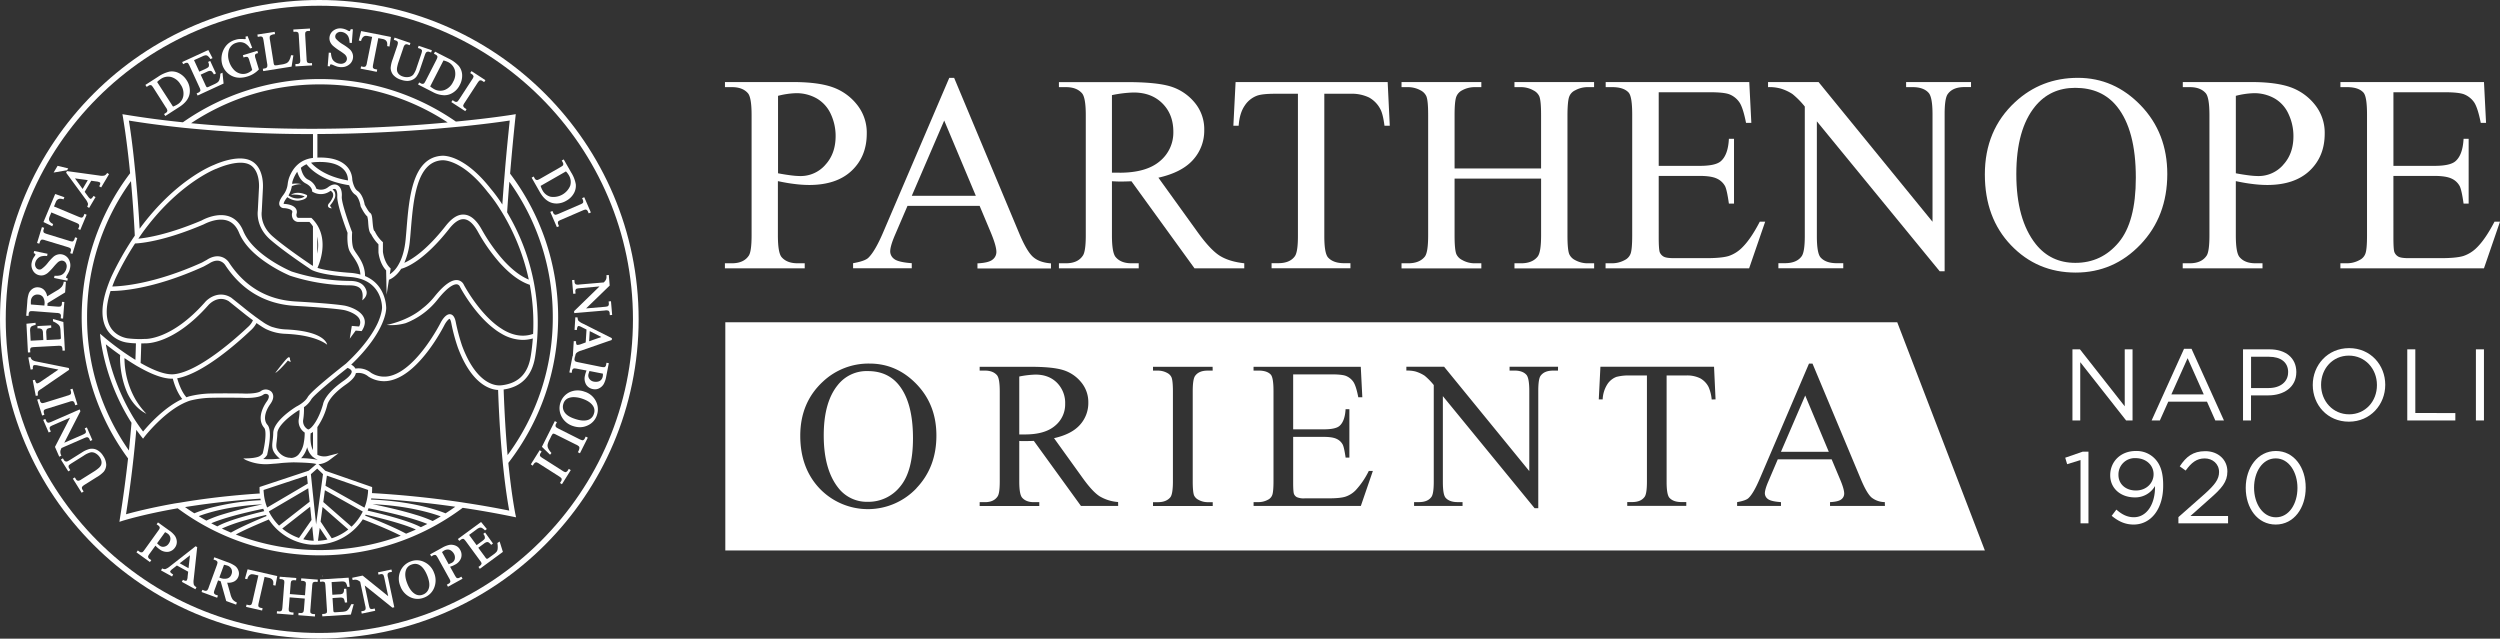 <svg xmlns="http://www.w3.org/2000/svg" viewBox="0 0 1417.32 362.07"><rect x="0" y="0" width="1417.32" height="362.07" fill="#333333" stroke="none"/><defs><style>.cls-1{fill:#fff;}</style></defs><title>Risorsa 5</title><g id="Livello_2" data-name="Livello 2"><g id="Livello_1-2" data-name="Livello 1"><path class="cls-1" d="M181,0C81.22,0,0,81.22,0,181s81.22,181,181,181,181.06-81.2,181.06-181S280.87,0,181,0Zm0,358.84C83,358.84,3.25,279.09,3.25,181S83,3.25,181,3.25,358.84,83,358.84,181,279.09,358.84,181,358.84Z"/><polygon class="cls-1" points="182.79 326.32 182.65 326.33 182.71 327.11 182.74 327.11 182.79 326.32"/><path class="cls-1" d="M288.19,262.44a135.06,135.06,0,0,0,1-164c.85-10.2,1.84-20.77,3-31.77l.21-1.95-1.94.32c-.35.06-12.28,2-32,3.89a135.28,135.28,0,0,0-154.77.4C93,68.25,82.26,66.84,71.5,65.08l-2.1-.34.37,2.08c0,.18,2.08,11.69,4,31.39a135.07,135.07,0,0,0-1.17,161.7c-1.23,10.92-2.72,22.11-4.53,33.5l-.37,2.43,2.31-.75c.16,0,11.14-3.51,30.71-6.92a135.13,135.13,0,0,0,161.59-.27q13.67,2,28,4.93l2.26.45-.48-2.24C292.08,290.78,290.08,281.24,288.19,262.44Zm25.2-82.61A131,131,0,0,1,287.77,258c-.91-10.09-1.73-22.5-2.24-37.2v0h.13c10.1-1.52,16.06-7.8,17.74-18.67a122.34,122.34,0,0,0-14.81-79.86l-.16-.29c-.29-.54-.61-1.09-.93-1.63q.56-8.43,1.28-17.31A131.12,131.12,0,0,1,313.39,179.83ZM205.67,290a29.59,29.59,0,0,1-6.39,8.6l-16-14,.4-2.9.4-3,.11-.78Zm-21.15-14.59.8-5.76,23.36,8.12c0,.56-.06,1.12-.08,1.68-.11,1-.24,2-.43,3a27.33,27.33,0,0,1-1.55,5.36Zm12.94,24.76a29.52,29.52,0,0,1-9.4,5l-6.31-9.48,1.12-8.28Zm-11.82,5.7a29.66,29.66,0,0,1-5.38.72l1-7.3Zm-3.89-27.16-.42,3-2.13,15.6-1.63-15.6-.32-3-1-9.88,3.59-3.17,3.28,3.14Zm-7-1.89.18,1.91.32,3,.3,2.71L158.21,298a30.28,30.28,0,0,1-5.8-8.06Zm-23.3,10.91a29.24,29.24,0,0,1-1.49-5.14,26.69,26.69,0,0,1-.4-3c-.08-.61-.11-1.2-.14-1.81L174,269.63l.48,4.56Zm24.39-.47.77,7.51,0,0L169.5,305a29.94,29.94,0,0,1-9.48-5.35ZM177,298.37l.85,8.2a28.84,28.84,0,0,1-5.93-.85Zm2.35-37.82a52.46,52.46,0,0,0-8.69-.8,2.15,2.15,0,0,0,.32-.29,14.66,14.66,0,0,0,3.17-5.94,10.58,10.58,0,0,0,3.28,5.59v0h.05a9.27,9.27,0,0,0,2.64,1.52C179.86,260.63,179.62,260.6,179.36,260.55Zm-27.75-19.73c-2.29-2.64-1.63-7.16,1.7-11.82,2.9-4.05,1.12-6.4.48-7a4.69,4.69,0,0,0-6-.21c-1.87,1.33-7.43,1.47-10.52,1.28h-.05c-.11,0-10.26-.13-17.29,0a55.42,55.42,0,0,0-12.73,1.65c-.5.16-1,.32-1.49.51-2.87-3.17-4.55-8.37-5.24-10.76,14.48-2.61,33.87-19.76,41.73-27.22a14.48,14.48,0,0,0,3.22-4.1c1.33.93,2.71,1.86,3.94,2.61,0,0,.08,0,.11.05a15.38,15.38,0,0,0,2.53,1.28h0a27.52,27.52,0,0,0,9.88,2.16c2.8.13,5.22.35,7.33.64h0s10.63,1.17,16.27,5.54c-.13-.77-1.75-7.7-23.51-8.68a26.83,26.83,0,0,1-6.9-1.18h0a10,10,0,0,1-2.38-.9,21.57,21.57,0,0,1-3.94-2.32c-.93-.61-1.89-1.28-2.85-2l-.24-.16c-.26-.19-.5-.37-.74-.53l-.64-.48-.35-.27c-3.75-2.79-6.87-5.4-6.89-5.4l-5.92-4.74-.13-.08c-6.5-4-12.57,0-14.86,2.74-19,21.46-33.82,20.75-34,20.72h-.13l-2,.08c-.95,0-1.94,0-2.93-.05-2.53-.09-4.18-.32-4.2-.32h-.08c-.06,0-6.34-.56-9.86-5.89-3.14-4.77-3.22-11.85-.24-21,4.43.06,23.44-.56,52.76-13.87l3-1.65.16-.08s2.74-2,5.48-1.52a5.81,5.81,0,0,1,3.79,2.72c9.5,14.22,22.79,21.89,39.49,22.84,22.47,1.28,27.77,2.37,27.83,2.4,2,.43,7.35,2.18,8.71,5.3a4.46,4.46,0,0,1-.32,4l-4.13-.35L198.29,192l3.36-4.58,3.4.29.4-.66c1.49-2.48,1.79-4.8.86-6.92-2.13-4.93-10.12-6.69-10.47-6.77s-5.38-1.14-28.23-2.45c-15.87-.91-28.52-8.2-37.55-21.73a8,8,0,0,0-5.46-3.78c-3.54-.61-6.73,1.52-7.29,1.89l-2.85,1.57C87.51,161,69.11,162.31,63.65,162.42c.58-1.55,1.19-3.12,1.91-4.72a166.58,166.58,0,0,1,11-19.67c3.09-.11,16.22-1.18,38.72-10.74l.13-.05c.08,0,7.46-4.23,13.58-2.13,2.88,1,5.09,3.3,6.53,6.82,2.58,6.28,8.2,12.27,16.78,17.84a81.45,81.45,0,0,0,12.09,6.52,110.5,110.5,0,0,0,33.95,5.49h0c2.9,0,5,.69,6.09,2s1.47,3.57.94,6.47c0,0,3.09-2.05,2.42-5.19,0,0,0-.08-.05-.13l-.08-.32a7.08,7.08,0,0,0-1.31-2.42c-1.65-2-4.34-2.93-8-2.93h0a110,110,0,0,1-33-5.33c-.21-.08-21.78-9.08-27.45-23-1.74-4.23-4.45-7-8-8.25-6.92-2.37-14.67,1.78-15.55,2.29-18.75,7.94-31,9.88-35.92,10.33.69-1,1.38-2,2.07-3,20.32-28.28,41.76-36.51,42-36.59l.11,0c.11-.05,12.14-5.67,18.69-2.48,6.29,3.07,5.54,13.13,5.52,13.29l-.67,13c-.11.93-1,9.18,6.92,16.19,7.19,6.34,20.38,15.18,22.27,16.43,1.06,1,5.56,3.62,23.06,4.87,18.29,1.33,18.19,16.75,18.19,17.42v.08s0,3.11-2.4,8.52c-2.29,5-7.27,13.1-18.05,23.12-2.21,1.73-19.79,15.49-21.71,19-1.65,3-6.28,5.3-6.34,5.3l-.1.08c-1.33.8-12.92,8.09-13.08,14.93a33.64,33.64,0,0,1-.34,4.19c-.4,3.4-.7,5.88,2.93,9.34a8.46,8.46,0,0,0,1.22,1,50.06,50.06,0,0,1-9.51.24,7.84,7.84,0,0,0,2.11-2.14l.1-.15.06-.19C151.87,255.65,154.67,244.33,151.61,240.82Zm-83.54-36.7a55.54,55.54,0,0,0,1,8.58,48.91,48.91,0,0,0,3.08,10c2.24,4.79,5.65,9.24,10.87,11.9a45.09,45.09,0,0,1-3.67-4.34,43.72,43.72,0,0,1-2.64-4A47.6,47.6,0,0,1,70.57,203c1.89,1.28,3.76,2.48,5.51,3.55,1.09.69,2.08,1.25,3,1.75,7.77,4.4,14.14,6.55,18.9,6.39.59,2.29,2.27,7.73,5.36,11.51C93,231,84.07,241.11,81.12,244.65c-.91-1.2-1.79-2.39-2.64-3.62s-1.78-2.63-2.64-4A121.4,121.4,0,0,1,60,195.2c1.92,1.52,4.79,3.73,8.15,6.1C68.07,201.91,68,202.87,68.07,204.12Zm11.66,1.68c.16-3.75.27-7.46.37-11.11h.06c.61,0,1.25,0,1.91-.05,1.42.08,16.57.35,36-21.57.22-.26,5.3-6.12,11.61-2.32l9.38,7.51s.4.35,1,.78c.4.32,1.7,1.33,3.35,2.53a11,11,0,0,1-2.87,3.86c-6.18,5.83-27.43,25.08-41.68,26.71-4.34.5-10.57-1.52-18.51-6Zm87.8-87.8c-1.73-2.21-6-2.4-6.47-2.4l-.21,0s-.24-.83,1.7-3.38a4.94,4.94,0,0,0,.35-.45,10.5,10.5,0,0,0,5.72,2,9.71,9.71,0,0,0,1.2-.1c4.37-.72,4.34-2.4,4.29-2.72l-.05-.29-.27-.16c-.21-.11-5-2.56-8.81-.08a19.26,19.26,0,0,1,6.73.56l.19.08a1.71,1.71,0,0,1,.29.08l.56.21a6,6,0,0,1-3.11,1.12,8.78,8.78,0,0,1-6.08-1.68,16.22,16.22,0,0,0,1.92-5.25,12.35,12.35,0,0,1,5.43-1.12,12.34,12.34,0,0,0-5.24-.16c0-.42.05-.77.05-1a19.29,19.29,0,0,1,2.8-5.89c.66,2.19,2,5.2,4.84,6.64,3.31,1.67,3.57,3.86,3.57,3.91l.06.69.58.32a9,9,0,0,0,9.85-.77,2.94,2.94,0,0,1,1.26,1.28,3.41,3.41,0,0,1-.27,2.95,12,12,0,0,1-1.81,2.83,2.16,2.16,0,0,0-.67,1.35v.19a2.14,2.14,0,0,0,.22.56c.56.83,2,.77,2,.77-1.17-1.46-1.17-1.46-.64-2.1a13.86,13.86,0,0,0,2-3.09,4.58,4.58,0,0,0,.27-4,4,4,0,0,0-1.23-1.46,1.72,1.72,0,0,1,1.55-.24c.66.35,1.25,1.76,1.12,4.15-.27,4.35,4.84,18.09,5.83,20.67-.11,1.39-.4,7.24,1.2,10.41a25.53,25.53,0,0,0,1.78,2.8c1.84,2.66,4,5.91,4.31,10.44a28.49,28.49,0,0,0-5.93-1c-10-.72-15.45-1.86-18.41-2.8,2-4.55,6.69-18.24-3.11-28l-.35-.35h-7.4a1.23,1.23,0,0,1-.8-.5,2.54,2.54,0,0,1-.16-1.92A3.45,3.45,0,0,0,167.53,118Zm12.36,16.19a23.89,23.89,0,0,1,0,9.61ZM157.36,255.33c-.93-1.54-.77-2.9-.48-5.27.13-1.25.32-2.66.35-4.42.1-4.63,8.52-10.81,11.82-12.84a7.52,7.52,0,0,0,.77-.4,27.28,27.28,0,0,1-.42,5.12,7.69,7.69,0,0,0,3.35,7.72,30.77,30.77,0,0,1-.53,5.78,13.64,13.64,0,0,1-3,6.71,6,6,0,0,1-3.94,1.89c-.34,0-.66-.05-1-.11a6.47,6.47,0,0,1-.8-.05l-.37-.08A8.75,8.75,0,0,1,157.36,255.33Zm18.75-9.66v0a5.87,5.87,0,0,0,1.33-.8v10.31C176.27,253,175.79,249.77,176.11,245.67Zm-1-2.29a.7.7,0,0,1-.47.07,5.24,5.24,0,0,1-2.77-5.37,37.29,37.29,0,0,0,.45-7.25,13.83,13.83,0,0,0,4.13-4.37c1.25-2.28,13.07-12,20.58-17.89.85.29,2.16,1,2.34,1.89.11.59-.1,2.29-4.5,5.38C184.6,223,183.3,228.2,183.14,229.18,180.79,237.62,177,242.55,175.09,243.38Zm24-36.65c19.84-19,19.87-31.34,19.84-32.22s-.26-13.16-12-18c0-5.73-2.74-9.75-4.79-12.7a27.38,27.38,0,0,1-1.6-2.51c-1.22-2.42-1.06-7.58-.93-9.37l0-.29-.11-.27c-1.65-4.37-6-16.51-5.75-19.87s-.72-5.61-2.45-6.52c-1.07-.56-2.85-.8-5.38,1.2a6.49,6.49,0,0,1-6.6.8,8.71,8.71,0,0,0-4.77-5.2c-2.72-1.38-3.7-5.16-4-6.65a12.06,12.06,0,0,1,3.23-2c1.94,2.51,8.62,9.51,24.15,11.88.59,1.84,1.62,4.15,3.44,5.35s2.82,5,3,6.29l0,.18.08.19c.5,1.07,2.29,4.55,3.75,5.67a15.27,15.27,0,0,1,.51,3.44c.21,2.77.42,5.38,1.68,6.63a23,23,0,0,0,4.15,5.75V143c0,.27.64,6.37,4.34,10.28l.29,13.8,1.31-8.47.08-.06c.13,0,3.59-1.22,6.76-6l.11-.16c2.61-.67,12.81-4.34,27.24-22.72,3-3.8,5.84-5.62,8.39-5.4,2.72.21,5.38,2.63,7.88,7.16a98.94,98.94,0,0,0,11.14,16.17c.9,1.09,1.89,2.18,2.92,3.22,5.17,5.4,10.34,9,15.34,10.65a118.21,118.21,0,0,1,1.87,27.83c-5.27,1.84-10.84,1.14-16.57-2.13-.77-.45-1.59-1-2.39-1.52l-.51-.35c-11.16-7.93-19.17-22.69-19.73-23.72a4.58,4.58,0,0,0-3.46-2.75c-3.44-.53-7.94,2.67-13.4,9.51A39.21,39.21,0,0,1,239.3,175a.8.8,0,0,1-.13.13c-8.47,7-20,9.09-20,9.09a29.93,29.93,0,0,0,10.76-1c1.07-.4,2.16-.88,3.31-1.43a4.18,4.18,0,0,1,.79-.4,42.71,42.71,0,0,0,14.07-11.59c6.57-8.25,9.87-8.76,11-8.6a2.18,2.18,0,0,1,1.6,1.23l.05.16c.35.63,8.26,15.65,20,24.26l.51.39a34.84,34.84,0,0,0,3.14,2,24.24,24.24,0,0,0,12,3.46,20.73,20.73,0,0,0,5.67-.82c-.24,3.19-.61,6.5-1.15,9.85-1.51,9.8-6.63,15.21-15.6,16.57-.53.08-1,.13-1.6.18l-.08,0a8.78,8.78,0,0,1-1.14,0c-3.73-.22-13.21-2.8-20.54-22.48a110.35,110.35,0,0,1-3.54-13.24c-.19-1-.8-4.26-3.09-4.6-2.61-.4-5,3.73-5.62,5-.13.24-13,25.54-27.85,29.78a14,14,0,0,1-11.48-1.57,11.24,11.24,0,0,0-8.87-2.4A5.52,5.52,0,0,0,199.06,206.73Zm-1.78-104.42c-12.57-2.15-18.72-7.53-21-10.06a16.83,16.83,0,0,1,2.48-.35c7.4-.42,12.7.91,15.79,3.94a8.65,8.65,0,0,1,2.66,6.1v.24A1.3,1.3,0,0,1,197.28,102.31ZM229.23,149a40.79,40.79,0,0,0,3.2-13.11c.19-1.78.32-3.62.48-5.51,1.44-17.23,3.22-38.64,17.73-39.52h.06c.1,0,10.84-1,25.54,17.71l.05.08a83,83,0,0,1,7.3,10.09c.88,1.36,1.7,2.77,2.53,4.16l.16.32a123.43,123.43,0,0,1,13.5,35.28c-4.18-1.7-8.55-4.87-13-9.5-1-1-1.92-2.08-2.82-3.12a101.67,101.67,0,0,1-10.82-15.71c-2.95-5.35-6.28-8.2-9.88-8.5s-7,1.87-10.57,6.37C241.7,142.07,233.34,147.19,229.23,149Zm32.92-77.36c13.55-1.39,23-2.72,26.84-3.31Q287.52,82.12,286.41,95c-.11,1.46-.24,2.93-.35,4.36-.48,5.68-.9,11.22-1.27,16.59a84.39,84.39,0,0,0-6.61-9c-15.26-19.41-26.82-18.72-27.72-18.64-16.65,1.07-18.54,23.65-20,41.81-.16,1.89-.32,3.73-.48,5.49-.56,5.88-1.91,10.75-4.1,14.48l-.24.4a15.07,15.07,0,0,1-4.66,5l.51-3.27-.4-.4c-3.22-3.09-3.94-8.5-4-9.08v-5.46l-.45-.38a19.32,19.32,0,0,1-4.05-5.54l-.13-.26-.24-.19c-.61-.48-.85-3.46-1-5.09-.24-2.95-.4-4.52-1.47-5.21-.64-.43-2-2.69-3-4.61-.18-1.15-1.19-5.91-4.1-7.83-1.81-1.2-2.71-4.82-2.93-6.26a11.4,11.4,0,0,0-3.35-7.83c-3.41-3.41-8.92-5-16.43-4.74l0-13.37c15.45,0,30-.58,43.06-1.3s24.8-1.68,34.65-2.61C259.19,71.93,260.68,71.77,262.15,71.64ZM181.38,47.85a131.22,131.22,0,0,1,72.41,21.57c-34.12,3.15-88.2,6-145.46.43A131,131,0,0,1,181.38,47.85ZM73.07,68.36c9,1.46,18.09,2.66,27,3.65l4.45.48A705.68,705.68,0,0,0,177.44,76l0,13.53c-6.52.77-11.18,4.72-13.63,11.48a21.67,21.67,0,0,0-.67,2.93,6.1,6.1,0,0,1-.08.69v0a2.54,2.54,0,0,0-.05.34,12.34,12.34,0,0,1-2.45,5.62c-2.05,2.72-2.69,4.64-2,6a2.71,2.71,0,0,0,2.4,1.41c1.14,0,3.75.45,4.55,1.46a1.07,1.07,0,0,1,.19.91,4.76,4.76,0,0,0,.56,4,3.79,3.79,0,0,0,2.63,1.46l6.53,0a15.79,15.79,0,0,1,2,2.53v22.34l-.18-.08v0l-.08,0c-.11-.08-.27-.16-.46-.29l-.16-.11c-1.49-1-14.88-10-22.07-16.32s-6.13-13.66-6.08-14l.67-13.16c0-.48.91-11.88-6.92-15.68-7.46-3.65-19.79,1.94-20.83,2.42-1.44.56-21.94,8.71-42.15,36.19-.64-11.56-1.47-21.84-2.32-30.57-.13-1.47-.29-2.9-.43-4.29C75.1,81.44,73.71,72.25,73.07,68.36ZM49.37,179.83a130.87,130.87,0,0,1,24.88-77.14c.79,8.84,1.59,19.09,2.15,30.54a1.84,1.84,0,0,1,0,.4v0c-.32.45-.61.9-.93,1.36s-.48.71-.72,1.09a168.43,168.43,0,0,0-11.51,20.58c-1,2.24-1.83,4.45-2.55,6.55-3.54,10.42-3.46,18.54.26,24.13a16.44,16.44,0,0,0,11.67,6.95,37.12,37.12,0,0,0,4.44.35c-.08,3.09-.18,6.2-.29,9.37-2.13-1.3-4.37-2.77-6.68-4.37-6.34-4.44-11-8.41-11-8.46l-2.39-2L57,192.3a121,121,0,0,0,16.67,46l.88,1.39c-.42,5.16-.9,10.38-1.46,15.71A130.92,130.92,0,0,1,49.37,179.83ZM97.55,285.69c-13.19,2.4-22.13,4.74-26.1,5.86,1.49-9.56,2.77-19,3.83-28.2.16-1.44.32-2.85.48-4.29.56-5.19,1.07-10.33,1.52-15.39.91,1.28,1.87,2.53,2.82,3.78l1,1.25.95-1.25c.14-.16,11.4-14.62,23.81-19.63a19.32,19.32,0,0,1,2.05-.74A52.8,52.8,0,0,1,120,225.51c6.79-.14,16.51,0,17.15,0,1.06.08,8.94.53,12.11-1.74a2.23,2.23,0,0,1,2.77,0c.69.72.43,2.16-.74,3.78-4,5.67-4.66,11.4-1.55,14.94,1.57,1.81.48,9.53-.82,14.59a6,6,0,0,1-2.16,1.76h0s0,0,0,0l-.06,0-.4.16a12.52,12.52,0,0,1-1.22.32l0,0c-.37.08-.8.16-1.3.24l-1,.13h-.13a32.87,32.87,0,0,1-4.69.16,6.72,6.72,0,0,0,2.13,1.23,27.16,27.16,0,0,0,12.81,2,12.69,12.69,0,0,0,1.38-.11c.24,0,.46-.05.67-.05,1.44-.08,3-.21,4.66-.43,3.3-.26,5.62-.34,6.84-.37h.16c3.81.08,10.1.27,12.25.83.19,0,.35.07.54.1L175,266.86l-27.85,9.24V277c0,.93,0,1.86.13,2.77-5.91.37-11.4.85-16.49,1.35-11.1,1.1-20.9,2.51-29.21,3.92C100.16,285.24,98.83,285.45,97.55,285.69Zm7.35,1.79c7.67-1.23,16.45-2.43,26.25-3.41,5.09-.51,10.58-1,16.49-1.36.05.29.11.58.19.88a137.45,137.45,0,0,0-25.33,3.54A78,78,0,0,0,110.17,291v0C108.39,289.9,106.63,288.7,104.9,287.48Zm7.77,5.13c5.06-1.91,17.29-5.75,35.74-6.65a.1.1,0,0,0,0,.08,233.29,233.29,0,0,0-22.8,5.78,65.15,65.15,0,0,0-8.63,3.32C115.55,294.35,114.11,293.49,112.67,292.61Zm7.09,4.05c3.49-1.52,11.87-4.55,29.5-8.23a14.42,14.42,0,0,0,.56,1.36c-2.69.64-7.77,1.89-13,3.44s-10.49,3.38-13.6,5.19C122.07,297.86,120.9,297.27,119.76,296.66Zm6,3a91.11,91.11,0,0,1,13.36-4.72c4.88-1.38,9.48-2.5,11.69-3,.11.21.24.42.35.61-3.75,1.54-13.85,5.75-20.24,9.4C129.21,301.19,127.48,300.44,125.78,299.65Zm101.35,4.1a133.39,133.39,0,0,1-93.42-.72c3.2-1.73,7.11-3.54,10.6-5.06s6.55-2.83,8.1-3.46a31.9,31.9,0,0,0,24,14.27c.1,0,.21,0,.32,0a1.77,1.77,0,0,1,.32,0,36.06,36.06,0,0,0,9.9-1,32,32,0,0,0,18.75-13.36c.77.29,4.1,1.57,8.23,3.27s9.13,3.89,13.18,5.94Zm3.12-1.2c-7.78-4.21-20.3-9.11-23.23-10.23.16-.26.32-.56.46-.82,0,0,0,0,0,0l-.08.29c.24.06,19.58,4.32,28.39,8.42C234,301,232.11,301.8,230.25,302.55Zm8.36-3.68c-3.86-2.1-10.55-4.28-16.73-6s-11.77-3-13.44-3.38v0c.18-.45.37-.9.53-1.36,19.6,3.92,29.21,7.22,33.31,8.9C241.08,297.65,239.83,298.29,238.61,298.87Zm6.71-3.49a72.62,72.62,0,0,0-9.69-3.56c-5.38-1.66-13.21-3.73-24.4-6,19.74.9,32.94,4.84,38.67,6.92C248.38,293.65,246.86,294.53,245.32,295.38Zm7.32-4.36c-4.63-1.89-19-6.87-42.26-7.81.05-.21.08-.45.13-.66,14.84.82,30.79,2.31,47.62,4.74C256.32,288.57,254.48,289.82,252.64,291Zm13-5.65-4.08-.64c-18-2.66-34.91-4.29-50.67-5.19.08-.85.1-1.73.1-2.58v-.83l-26.55-9.24-3.86-3.73a10.85,10.85,0,0,0,4.31-1.2,11.62,11.62,0,0,0,2-1.22l5.06-3.81-6.15,1.6a8.56,8.56,0,0,1-5.86-.72V242.12a38.7,38.7,0,0,0,5.59-12.35l.05-.16c0-.06.8-4.82,10.68-11.72,3.3-2.32,5.12-4.39,5.51-6.36a8.81,8.81,0,0,1,7,1.86l.16.13a16.35,16.35,0,0,0,13.55,1.89c16-4.52,28.9-30,29.43-31,1-2,2.5-3.65,3-3.65,0,0,.59.3,1,2.61a102.4,102.4,0,0,0,3.65,13.58c7.86,21.12,18.51,23.92,22.74,24.13h.11v0c.18,5.27.4,10.14.64,14.65.53,9.93,1.22,18.56,1.94,25.88.13,1.46.29,2.88.43,4.23,1.3,12.15,2.63,20.06,3.3,23.63C280.9,287.9,273.17,286.54,265.64,285.37Z"/><path class="cls-1" d="M162.21,205.59c.42-.51.79-.94,1.08-1.26a1.53,1.53,0,0,0,1.69.61,2.26,2.26,0,0,1-.6-1.63.66.66,0,0,0-.4-.73c-.49-.2-.92-.37-7.93,8.85C157.48,210.81,160.56,207.45,162.21,205.59Z"/><path class="cls-1" d="M54.82,255a6.33,6.33,0,0,0-3.93-.5,14.52,14.52,0,0,0-4.44,2l-6.94,4.35c-1.19.75-1.6.82-1.77.82a1.67,1.67,0,0,1-1.49-.84l-.61-1-1.12.71,4.2,6.71,1.13-.7-.61-1a1.8,1.8,0,0,1-.32-1.49c0-.14.29-.55,1.62-1.39l6.92-4.34a12.59,12.59,0,0,1,4-1.89,4.28,4.28,0,0,1,2.76.59,6.93,6.93,0,0,1,2.47,2.41,5.31,5.31,0,0,1,.86,2.33,3.86,3.86,0,0,1-.28,1.93,5.49,5.49,0,0,1-1.49,1.79,19.58,19.58,0,0,1-2.12,1.58l-7.46,4.68a3.85,3.85,0,0,1-1.86.81,1.65,1.65,0,0,1-1.31-.91l-.62-1-1.12.71,5,8,1.12-.7-.61-1a1.75,1.75,0,0,1-.34-1.4c.06-.23.36-.72,1.62-1.51l6.69-4.2a17.12,17.12,0,0,0,4.06-3.14,6.64,6.64,0,0,0,1.4-3.91,9.5,9.5,0,0,0-1.75-5.08A8.9,8.9,0,0,0,54.82,255Z"/><path class="cls-1" d="M34.64,258a4.5,4.5,0,0,1-.37-1.14,4.77,4.77,0,0,1,0-1.34,8.39,8.39,0,0,1,.62-1.55l12.74-5.55c1.3-.57,1.76-.57,1.89-.54A1.68,1.68,0,0,1,50.7,249l.44,1,1.21-.53-3.11-7.16-1.22.53.44,1a1.88,1.88,0,0,1,.13,1.53c-.05.1-.32.47-1.77,1.11l-10.4,4.53,9.09-17.73.08-.16-.44-1L29.2,239.1c-1.31.57-1.77.57-1.9.54-.49-.09-.86-.46-1.15-1.13l-.44-1-1.22.53,3.11,7.16,1.22-.53-.43-1a1.88,1.88,0,0,1-.13-1.53c.06-.13.35-.5,1.77-1.11l9.67-4.22-8.45,16.39-.08.17,2.41,5.54,1.22-.53Z"/><path class="cls-1" d="M24.88,234.12a2.36,2.36,0,0,1-.05-1.21.88.88,0,0,1,.29-.55,6.17,6.17,0,0,1,1.75-.72l12.45-3.86a4.09,4.09,0,0,1,2-.35,1.8,1.8,0,0,1,1,1.27l.33,1.06,1.26-.4-2.79-9-1.27.39.33,1.07a2.43,2.43,0,0,1,.06,1.2,1,1,0,0,1-.29.57,6.15,6.15,0,0,1-1.75.71l-12.46,3.87c-1.45.45-1.92.38-2.05.33a1.77,1.77,0,0,1-1-1.26l-.34-1.07-1.26.4,2.79,9,1.27-.39Z"/><path class="cls-1" d="M21.47,223.78a3.92,3.92,0,0,1,0-1.36,2.19,2.19,0,0,1,.46-.88,9.06,9.06,0,0,1,1.38-1L39,209.77l.21-.14-.2-1-18.46-3.71a5.88,5.88,0,0,1-2.29-.88,2.94,2.94,0,0,1-.86-1.3l-.11-.3-1.24.24,1.32,6.87,1.25-.24,0-.58a2.55,2.55,0,0,1,.22-1.33.76.76,0,0,1,.47-.4,7.42,7.42,0,0,1,2.34.23l11.47,2.29-9.89,6.76a6.52,6.52,0,0,1-2,1.05.65.65,0,0,1-.61-.16,3.34,3.34,0,0,1-.69-1.5l-.1-.34-1.27.24,1.71,8.86,1.27-.24Z"/><path class="cls-1" d="M17.11,198.67a2,2,0,0,1,.39-1.52c.07-.07.44-.31,2.09-.4l13.09-.69a7,7,0,0,1,1.83.05.88.88,0,0,1,.53.44,2.38,2.38,0,0,1,.35,1.16l.06,1.1,1.33-.07-.86-16.2L30,180.84l.07,1.37.22.1A11.27,11.27,0,0,1,33.05,184a3.37,3.37,0,0,1,.92,1.29,9.23,9.23,0,0,1,.34,2.36l.18,3.42a2.11,2.11,0,0,1-.07.94.55.55,0,0,1-.26.26,5.05,5.05,0,0,1-1.47.17l-6.26.33-.21-4a4.07,4.07,0,0,1,.17-1.72,1.43,1.43,0,0,1,.6-.73,6.36,6.36,0,0,1,1.75-.47l.33-.07L29,184.45l-7.8.41.07,1.3h.37a3.05,3.05,0,0,1,2.18.62,3.24,3.24,0,0,1,.53,2l.21,4-7.19.38-.27-5.14a5.82,5.82,0,0,1,.09-2,2,2,0,0,1,.7-1,6.74,6.74,0,0,1,2-.74l.31-.08L20.16,183l-5.17.54.85,16.29,1.33-.07Z"/><path class="cls-1" d="M26.92,172.86c0-.27,0-.61.06-1l9.93-6.07.45-6-1.28-.08,0,.32a5.66,5.66,0,0,1-1,2.45,9.92,9.92,0,0,1-2.72,2.16L26.74,168a7,7,0,0,0-1.65-3.54,5.11,5.11,0,0,0-3.39-1.57,4.84,4.84,0,0,0-3.33.9,5.68,5.68,0,0,0-2.05,2.61,17.94,17.94,0,0,0-.85,4.79L14.86,179l1.33.1.08-1.14a1.87,1.87,0,0,1,.64-1.39c.11-.08.53-.26,2.13-.16l13,1a4.25,4.25,0,0,1,1.94.4,1.56,1.56,0,0,1,.53,1.55l-.08,1.14,1.33.11.72-9.4-1.33-.08-.08,1.17a1.75,1.75,0,0,1-.64,1.36c-.1.08-.53.27-2.13.16l-5.43-.43v-.08A2,2,0,0,0,26.92,172.86Zm-1.73-.08c0,.08,0,.18,0,.32a.21.21,0,0,1,0,.13l-7.67-.61a12.29,12.29,0,0,1,0-2,3.9,3.9,0,0,1,1.27-2.77,3.77,3.77,0,0,1,2.88-.85,3.56,3.56,0,0,1,2.8,1.55A6.28,6.28,0,0,1,25.19,172.78Z"/><path class="cls-1" d="M22.3,156.05a5.23,5.23,0,0,0,2.55-.09,6.82,6.82,0,0,0,2.34-1.32,30.56,30.56,0,0,0,3.06-3.18,31.07,31.07,0,0,1,2.46-2.68,4.06,4.06,0,0,1,1.5-.88,2.62,2.62,0,0,1,3.16,1.25,3.78,3.78,0,0,1,.32,2.81,5.87,5.87,0,0,1-1.21,2.58,4.75,4.75,0,0,1-2,1.48,9.3,9.3,0,0,1-3.25.33H30.9l-.25,1.24,7.53,1.56.26-1.24-.31-.12c-.52-.19-.64-.33-.65-.35a.38.38,0,0,1,0-.33,7.57,7.57,0,0,1,.79-1.59,15.56,15.56,0,0,0,.94-1.81,10.06,10.06,0,0,0,.48-1.66,6.84,6.84,0,0,0-.74-5.1,5.65,5.65,0,0,0-3.77-2.72,5.51,5.51,0,0,0-2.55.09,6.12,6.12,0,0,0-2.34,1.25,28.65,28.65,0,0,0-3.11,3.36,16.48,16.48,0,0,1-3.7,3.6,2.14,2.14,0,0,1-1.51.25,2.5,2.5,0,0,1-1.65-1.25,3.21,3.21,0,0,1-.36-2.42,5.18,5.18,0,0,1,1.14-2.28,4.68,4.68,0,0,1,2.08-1.43,8.48,8.48,0,0,1,3.18-.28l.34,0,.26-1.25-7.6-1.58-.26,1.23.29.13a1.61,1.61,0,0,1,.66.42.55.55,0,0,1,0,.39,3.44,3.44,0,0,1-.54.93A8.83,8.83,0,0,0,18,148.73a6.35,6.35,0,0,0,.73,4.76A5.33,5.33,0,0,0,22.3,156.05Z"/><path class="cls-1" d="M22.61,137.12a2.31,2.31,0,0,1,.63-1,1,1,0,0,1,.56-.3,6.23,6.23,0,0,1,1.85.4L38.11,140c1.46.44,1.81.75,1.89.86a1.78,1.78,0,0,1,.11,1.61l-.33,1.06,1.28.39,2.76-9-1.27-.39-.33,1.07a2.35,2.35,0,0,1-.64,1,.9.9,0,0,1-.55.3,5.87,5.87,0,0,1-1.85-.39l-12.47-3.82c-1.45-.45-1.8-.76-1.88-.88a1.77,1.77,0,0,1-.11-1.6l.32-1.07-1.27-.38-2.76,9,1.27.39Z"/><path class="cls-1" d="M30.13,127l-.32-.17a4,4,0,0,1-1.61-1.31,2.36,2.36,0,0,1-.43-1.4,6.49,6.49,0,0,1,.56-1.81l.78-1.88L43,126.22c1.32.55,1.63.88,1.71,1a1.71,1.71,0,0,1,0,1.62l-.43,1,1.23.51,3.6-8.61-1.22-.52-.42,1a1.83,1.83,0,0,1-1,1.14c-.13.05-.59.09-2-.51l-13.87-5.8.95-2.27a3.78,3.78,0,0,1,1-1.55,2.61,2.61,0,0,1,1.44-.56,5.44,5.44,0,0,1,1.68.27l.33.09.51-1.21L31.28,110l-6.64,15.88,5,2.39Z"/><path class="cls-1" d="M60.74,98.05l-.21.32a3,3,0,0,1-1.36,1.15,6.82,6.82,0,0,1-2.87,0L38,97l-.53.88,10.84,14.78a8.56,8.56,0,0,1,1.57,2.8,2.81,2.81,0,0,1-.32,1.46l-.11.32,1.09.64,3.63-6.15-1.12-.64-.22.29c-.66,1-1,1.2-1.17,1.25a.56.56,0,0,1-.58,0,5,5,0,0,1-1.15-1.22L48,108.76l3.73-6.29,2.88.4a5.11,5.11,0,0,1,1.91.51.6.6,0,0,1,.32.5,2.47,2.47,0,0,1-.42,1.36l-.19.35,1.12.67,4.47-7.54Zm-13.9,9.08-4.34-6,7.27,1Z"/><polygon class="cls-1" points="38.67 95.46 32.66 94.01 30.39 97.83 38.04 96.51 38.67 95.46"/><path class="cls-1" d="M105.8,45.46a11,11,0,0,0-4.37-4,8.74,8.74,0,0,0-5.27-.88,19.33,19.33,0,0,0-6.5,2.9l-7.24,4.66.72,1.12,1-.61a1.73,1.73,0,0,1,1.49-.35c.16,0,.56.29,1.41,1.6l7,11a4,4,0,0,1,.85,1.81A1.58,1.58,0,0,1,94,64l-1,.64.72,1.12,7.91-5.09C105,58.53,107,56,107.51,53.05A10.7,10.7,0,0,0,105.8,45.46Zm-1.86,8.87a6.94,6.94,0,0,1-3.33,4.87,12.47,12.47,0,0,1-2.53,1.22l-9-13.92a11,11,0,0,1,2.08-1.73,7.3,7.3,0,0,1,5.91-1.1,8.91,8.91,0,0,1,5.25,4.16A8.8,8.8,0,0,1,103.94,54.33Z"/><path class="cls-1" d="M104.83,35.87a2,2,0,0,1,1.55-.2c.1,0,.46.3,1.15,1.79L113,49.37a6.27,6.27,0,0,1,.62,1.72.83.83,0,0,1-.21.65,2.4,2.4,0,0,1-.94.76l-1,.46.56,1.2,14.47-6.68.26-.11-.63-6.15-1.24.58,0,.24a11.18,11.18,0,0,1-.52,3.2,3.26,3.26,0,0,1-.86,1.32,9.34,9.34,0,0,1-2.06,1.2l-3.1,1.43a2.56,2.56,0,0,1-.9.29.56.56,0,0,1-.35-.15,5.75,5.75,0,0,1-.7-1.3l-2.63-5.7,3.68-1.69a4.33,4.33,0,0,1,1.65-.48,1.48,1.48,0,0,1,.91.29,6.7,6.7,0,0,1,1.09,1.45l.18.28,1.16-.53-3.27-7.09-1.19.55.14.34a3.08,3.08,0,0,1,.23,2.26c-.12.26-.5.69-1.68,1.24L113,40.64l-3-6.54L114.66,32a5.84,5.84,0,0,1,1.85-.64,1.8,1.8,0,0,1,1.17.29,6.14,6.14,0,0,1,1.45,1.59l.18.26,1.19-.54-2.41-4.61-14.82,6.83.56,1.21Z"/><path class="cls-1" d="M130.22,42.33A10,10,0,0,0,136,44.06a14.26,14.26,0,0,0,4.18-.67,14.45,14.45,0,0,0,6.43-3.86l.16-.16-1.86-6.14a4.81,4.81,0,0,1-.34-2,1.3,1.3,0,0,1,1-.91l.73-.22-.39-1.29-8.22,2.5.39,1.28.37-.11a3.62,3.62,0,0,1,1.52-.25,1.13,1.13,0,0,1,.68.36,4.82,4.82,0,0,1,.71,1.68L143,39.67a8.08,8.08,0,0,1-3.34,2,6.63,6.63,0,0,1-3.67,0,7.55,7.55,0,0,1-3.62-2.37,11.85,11.85,0,0,1-2.51-4.58,10.56,10.56,0,0,1-.17-6.13,6.16,6.16,0,0,1,4.46-4.36,6,6,0,0,1,4.65.3,8.24,8.24,0,0,1,2.85,2.71l.16.23,1.17-.35-2.63-6.67-1.22.37.08.35a1.61,1.61,0,0,1,.08.82c-.05.13-.11.15-.14.16a4.45,4.45,0,0,1-1,0,19.28,19.28,0,0,0-2.73,0,10.82,10.82,0,0,0-2,.43,10.65,10.65,0,0,0-4.82,2.87A11.82,11.82,0,0,0,126,36.58,10.48,10.48,0,0,0,130.22,42.33Z"/><path class="cls-1" d="M147.27,20.72a1.77,1.77,0,0,1,1.5.29c.11.09.4.48.65,2l2,12.87a4.25,4.25,0,0,1,.06,2,1.63,1.63,0,0,1-1.38.89L149,39l.21,1.31,16.1-2.54,1-6.39L165,31.3l-.08.31a9.44,9.44,0,0,1-1.05,2.84,3.83,3.83,0,0,1-1.36,1.33,10.56,10.56,0,0,1-3,.81l-1.45.22a7.53,7.53,0,0,1-2.17.22.58.58,0,0,1-.39-.22,3.41,3.41,0,0,1-.43-1.47l-2-12.53a5.83,5.83,0,0,1-.13-2.1,1.46,1.46,0,0,1,.6-.72,5.11,5.11,0,0,1,2-.58l.38-.06-.2-1.31-9.8,1.54.21,1.32Z"/><path class="cls-1" d="M167.47,18a2.33,2.33,0,0,1,1.19.23,1,1,0,0,1,.48.42,6.46,6.46,0,0,1,.27,1.87l.77,13a4.18,4.18,0,0,1-.15,2.07,1.79,1.79,0,0,1-1.47.66l-1.1.07.08,1.32,9.4-.56-.08-1.32-1.11.07a2.34,2.34,0,0,1-1.18-.24,1,1,0,0,1-.48-.42,6.21,6.21,0,0,1-.28-1.87l-.77-13c-.09-1.52.09-2,.17-2.07a1.76,1.76,0,0,1,1.46-.67l1.11-.06-.07-1.33-9.41.56.07,1.32Z"/><path class="cls-1" d="M187.06,37.25a1.62,1.62,0,0,1,.27-.69.42.42,0,0,1,.32-.08,7.75,7.75,0,0,1,1.68.59,20.31,20.31,0,0,0,1.91.71,10.74,10.74,0,0,0,1.71.27q.36,0,.72,0a6.64,6.64,0,0,0,4.25-1.41,5.57,5.57,0,0,0,2.22-4.07,5.33,5.33,0,0,0-.4-2.52,6.1,6.1,0,0,0-1.53-2.17,30.24,30.24,0,0,0-3.72-2.67,16.42,16.42,0,0,1-4-3.21,2.19,2.19,0,0,1-.43-1.47,2.47,2.47,0,0,1,1-1.8,3.23,3.23,0,0,1,2.35-.65,5.1,5.1,0,0,1,2.41.84,4.65,4.65,0,0,1,1.68,1.88,8.47,8.47,0,0,1,.67,3.12v.34l1.28.11.61-7.74-1.25-.1-.09.3c-.15.53-.29.67-.34.71a.48.48,0,0,1-.37.09,2.89,2.89,0,0,1-1-.42,9,9,0,0,0-3.49-1.1,6.35,6.35,0,0,0-4.63,1.32,5.37,5.37,0,0,0-2.1,3.87,5.09,5.09,0,0,0,.42,2.52A6.73,6.73,0,0,0,188.81,26a31.88,31.88,0,0,0,3.54,2.63,36,36,0,0,1,3,2.11,4.19,4.19,0,0,1,1.06,1.38,2.76,2.76,0,0,1,.26,1.34,2.66,2.66,0,0,1-1.11,2,3.84,3.84,0,0,1-2.74.67,5.81,5.81,0,0,1-2.71-.89,4.64,4.64,0,0,1-1.72-1.79,9.29,9.29,0,0,1-.74-3.19l0-.32-1.26-.11-.61,7.68,1.27.1Z"/><path class="cls-1" d="M204.8,22.88a4.09,4.09,0,0,1,1-1.83,2.32,2.32,0,0,1,1.3-.71,6.71,6.71,0,0,1,1.88.18l2,.39L208,35.67a4.17,4.17,0,0,1-.63,1.86,1.68,1.68,0,0,1-1.59.31l-1.08-.21-.26,1.3,9.16,1.8.26-1.3-1.07-.21a1.88,1.88,0,0,1-1.32-.76c-.07-.13-.21-.57.09-2.09l2.91-14.75,2.41.47a3.93,3.93,0,0,1,1.72.71,2.57,2.57,0,0,1,.84,1.3,5.47,5.47,0,0,1,.08,1.7l0,.34,1.29.25.81-5.45-16.89-3.33L203.4,23l1.31.25Z"/><path class="cls-1" d="M222.66,33.48a17.36,17.36,0,0,0-1.18,5,6.64,6.64,0,0,0,1.39,3.93,9.49,9.49,0,0,0,4.56,2.83,11,11,0,0,0,3.45.64,6.67,6.67,0,0,0,1.71-.22A6.32,6.32,0,0,0,236,43.56a15,15,0,0,0,2.15-4.39l2.63-7.75c.46-1.34.75-1.67.87-1.75a1.66,1.66,0,0,1,1.68-.29l1.09.37.43-1.26-7.5-2.55-.43,1.26,1.09.37a1.8,1.8,0,0,1,1.19.95c.05.14.13.61-.38,2.11l-2.63,7.73a12.56,12.56,0,0,1-1.93,4,4.27,4.27,0,0,1-2.52,1.29,7,7,0,0,1-3.44-.31,5.4,5.4,0,0,1-2.14-1.26,3.93,3.93,0,0,1-1-1.68,5.53,5.53,0,0,1,0-2.33,20.8,20.8,0,0,1,.65-2.57l2.84-8.32a3.83,3.83,0,0,1,.93-1.81,1.63,1.63,0,0,1,1.59-.12l1.1.38.42-1.26-9-3.06-.43,1.26,1.09.37a1.76,1.76,0,0,1,1.15.87c.11.26.15.85-.3,2.2Z"/><path class="cls-1" d="M260.07,37.34a18.71,18.71,0,0,0-5.78-4.16l-7.67-3.91-.61,1.2,1,.5a1.9,1.9,0,0,1,1,1.12c0,.16,0,.64-.69,2l-5.94,11.61c-.64,1.28-1,1.6-1.15,1.68a1.66,1.66,0,0,1-1.6-.11l-1-.53-.62,1.17,8.39,4.29A14.17,14.17,0,0,0,251.84,54a9.08,9.08,0,0,0,3.17-.56,10.45,10.45,0,0,0,5.67-5.3A11.1,11.1,0,0,0,262,42.34,8.71,8.71,0,0,0,260.07,37.34Zm-3.17,9A8.87,8.87,0,0,1,252.11,51a7.17,7.17,0,0,1-5.91-.43A15.84,15.84,0,0,1,243.88,49l7.54-14.73a12.81,12.81,0,0,1,2.53.88,7.47,7.47,0,0,1,3.91,4.58A8.84,8.84,0,0,1,256.9,46.36Z"/><path class="cls-1" d="M268.32,42.92a.93.93,0,0,1,.13.61,5.64,5.64,0,0,1-.89,1.67l-7.11,10.93c-.83,1.28-1.22,1.53-1.35,1.58a1.79,1.79,0,0,1-1.58-.34l-.92-.6-.73,1.11,7.9,5.14.73-1.11-.94-.61a2.35,2.35,0,0,1-.81-.9.93.93,0,0,1-.14-.61,6.3,6.3,0,0,1,.89-1.67l7.11-10.93c.83-1.28,1.23-1.52,1.36-1.57a1.78,1.78,0,0,1,1.57.33l.94.61.72-1.11-7.9-5.14-.72,1.11.93.61A2.4,2.4,0,0,1,268.32,42.92Z"/><path class="cls-1" d="M326.44,104.5a18.46,18.46,0,0,0-2.59-6.66l-4.26-7.46-1.14.64.56,1a1.82,1.82,0,0,1,.26,1.5c0,.16-.32.56-1.68,1.33l-11.31,6.47c-1.26.72-1.74.77-1.87.74a1.64,1.64,0,0,1-1.3-1l-.56-1-1.15.67,4.66,8.18q3,5.22,7.33,6.23a10.11,10.11,0,0,0,2.18.24,11,11,0,0,0,5.49-1.58,10.83,10.83,0,0,0,4.23-4.12A8.68,8.68,0,0,0,326.44,104.5Zm-3.17.8a10.35,10.35,0,0,1-11,6.26,7.14,7.14,0,0,1-4.68-3.6,13,13,0,0,1-1.09-2.58l14.35-8.21a11.89,11.89,0,0,1,1.62,2.13A7.4,7.4,0,0,1,323.27,105.3Z"/><path class="cls-1" d="M328.75,116l-12,5.19c-1.41.61-1.87.59-2,.56a1.81,1.81,0,0,1-1.13-1.15l-.44-1-1.21.53,3.74,8.64,1.22-.52-.44-1a2.31,2.31,0,0,1-.19-1.19,1,1,0,0,1,.23-.6,6.33,6.33,0,0,1,1.66-.9l12-5.18c1.39-.61,1.87-.59,2-.55a1.73,1.73,0,0,1,1.12,1.14l.45,1,1.22-.52-3.75-8.65-1.22.53.44,1a2.53,2.53,0,0,1,.19,1.19.92.92,0,0,1-.24.59A6,6,0,0,1,328.75,116Z"/><path class="cls-1" d="M326.47,161.22a1.72,1.72,0,0,1-.74-1.46l-.09-1.08-1.32.11.66,7.78,1.32-.12-.09-1.1a1.85,1.85,0,0,1,.37-1.48c.09-.1.49-.35,2-.48l11.3-1-14.28,13.89-.14.13.1,1.1,17.34-1.48a4.07,4.07,0,0,1,2,.09,1.68,1.68,0,0,1,.73,1.44l.1,1.1,1.32-.11-.67-7.78-1.32.12.09,1.08a1.83,1.83,0,0,1-.37,1.49c-.09.11-.49.36-2,.49l-10.51.9,13.25-12.83.13-.13-.51-6-1.32.11,0,.39a5,5,0,0,1,0,1.19,4.67,4.67,0,0,1-.45,1.27,8.55,8.55,0,0,1-1.08,1.27l-13.85,1.18A4,4,0,0,1,326.47,161.22Z"/><path class="cls-1" d="M325.93,202.1l.16,0,.05-.37a2.7,2.7,0,0,1,.69-1.65,7,7,0,0,1,2.56-1.28l17.44-6.07.06-1-16.35-8.23a8.39,8.39,0,0,1-2.69-1.75,3.23,3.23,0,0,1-.38-1.47l-.05-.32-1.25-.08-.45,7.14,1.3.08.05-.37a3.57,3.57,0,0,1,.48-1.65.64.64,0,0,1,.51-.27,4.61,4.61,0,0,1,1.57.58l2.88,1.44-.46,7.3-2.71,1a6.76,6.76,0,0,1-2,.42.62.62,0,0,1-.51-.29,2.89,2.89,0,0,1-.24-1.44l0-.37-1.31-.08-.53,8.52-.16,0-1.81,9.25,1.31.26.21-1.14a1.65,1.65,0,0,1,.8-1.28c.08-.08.5-.24,2.13.08l5.3,1c-.19.45-.35.9-.48,1.3a11.75,11.75,0,0,0-.43,1.6,6.83,6.83,0,0,0,.69,5.09,5.7,5.7,0,0,0,3.87,2.55,5.64,5.64,0,0,0,1.14.11,5,5,0,0,0,2.4-.59,6.36,6.36,0,0,0,2.53-2.37,13.46,13.46,0,0,0,1.41-4.2l1.49-7.65-1.31-.26-.21,1.12a1.77,1.77,0,0,1-.8,1.33c-.1.05-.56.18-2.13-.11L328,205.4c-1.44-.27-1.81-.51-1.89-.61a1.61,1.61,0,0,1-.35-1.6Zm8.41-14.38,6.58,3.33L334,193.47Zm-.5,23.62c.1-.29.21-.64.34-1l7.62,1.49a6.69,6.69,0,0,1-.08,1.57,4.18,4.18,0,0,1-.9,1.92,3.38,3.38,0,0,1-1.74,1,5.29,5.29,0,0,1-2.31.05,3.83,3.83,0,0,1-2.61-1.55,3.21,3.21,0,0,1-.59-2.55A8.17,8.17,0,0,1,333.84,211.34Z"/><path class="cls-1" d="M338.05,227.9a10.57,10.57,0,0,0-6.61-5.83,11,11,0,0,0-8.47.24,10.12,10.12,0,0,0-4.6,13.85,10.93,10.93,0,0,0,6.52,5.38,12.27,12.27,0,0,0,3.81.66,10.34,10.34,0,0,0,4.45-1,9.6,9.6,0,0,0,5.22-5.72A10.11,10.11,0,0,0,338.05,227.9Zm-1.36,6.69a5.1,5.1,0,0,1-3.12,3.41c-2,.72-4.55.53-7.72-.56Q321.46,236,320,233.6a5.43,5.43,0,0,1-.56-4.82,4.74,4.74,0,0,1,3.06-3.17,7.91,7.91,0,0,1,2.82-.45,15.22,15.22,0,0,1,4.8.88c2.95,1,5,2.39,6.1,4.13A4.88,4.88,0,0,1,336.69,234.59Z"/><path class="cls-1" d="M331.54,248.56a1.82,1.82,0,0,1-1.11,1.05c-.15,0-.62,0-2-.66l-11.64-5.85c-1.3-.65-1.6-1-1.67-1.11a1.69,1.69,0,0,1,.09-1.65l.52-1-1.19-.6-7.32,14.57,4.63,4.5.78-1-.21-.24a9.94,9.94,0,0,1-1.69-2.51,3.87,3.87,0,0,1-.29-1.88,10.31,10.31,0,0,1,1.12-2.94l.66-1.32a8.57,8.57,0,0,1,1.09-1.89.67.67,0,0,1,.4-.19h0a3.77,3.77,0,0,1,1.44.51L326.46,252a6,6,0,0,1,1.79,1.12,1.45,1.45,0,0,1,.23.91,5,5,0,0,1-.7,2l-.18.35,1.19.59,4.45-8.86-1.19-.6Z"/><path class="cls-1" d="M321.93,266.7a2.42,2.42,0,0,1-.88.83,1,1,0,0,1-.62.14,6.27,6.27,0,0,1-1.68-.87l-11-7c-1.29-.81-1.54-1.21-1.59-1.33a1.77,1.77,0,0,1,.32-1.58l.59-.94-1.12-.71-5,8L302,264l.6-.95a2.31,2.31,0,0,1,.88-.82.9.9,0,0,1,.62-.14,5.75,5.75,0,0,1,1.68.86l11,7c1.28.82,1.53,1.21,1.58,1.35a1.74,1.74,0,0,1-.31,1.57l-.59.95,1.11.71,5-8-1.12-.71Z"/><path class="cls-1" d="M99.12,303.72a13.46,13.46,0,0,0-3.22-3l-6.34-4.55-.77,1.07.93.66a1.78,1.78,0,0,1,.85,1.28c0,.13,0,.61-1,1.89L82,311.6c-.83,1.2-1.23,1.44-1.33,1.47a1.69,1.69,0,0,1-1.6-.32l-.93-.69-.78,1.09L85,318.66l.77-1.09-1-.67a1.76,1.76,0,0,1-.82-1.28c0-.13,0-.61,1-1.89l3.17-4.39a11.38,11.38,0,0,0,1,1,12.28,12.28,0,0,0,1.25,1,6.84,6.84,0,0,0,4.93,1.52,5.66,5.66,0,0,0,3.94-2.48,5.41,5.41,0,0,0,1-3.41A6.51,6.51,0,0,0,99.12,303.72Zm-2.56,2.37a5.17,5.17,0,0,1-.93,2.13,3.85,3.85,0,0,1-2.48,1.7,3.12,3.12,0,0,1-2.58-.53,7.2,7.2,0,0,1-.75-.64,10.28,10.28,0,0,1-.77-.74l4.53-6.29a6.57,6.57,0,0,1,1.38.75,3.58,3.58,0,0,1,1.36,1.6A3.26,3.26,0,0,1,96.56,306.09Z"/><path class="cls-1" d="M109.88,331.42a7.54,7.54,0,0,1-.08-2.88l2-18.35-.91-.51L96.43,321a9.21,9.21,0,0,1-2.72,1.65,2.89,2.89,0,0,1-1.49-.27l-.32-.11-.61,1.12,6.26,3.44.61-1.15-.29-.18c-1-.64-1.23-1-1.31-1.15a.61.61,0,0,1,0-.58,4.4,4.4,0,0,1,1.17-1.18l2.56-2,6.39,3.52-.32,2.87a4.91,4.91,0,0,1-.42,1.95.62.62,0,0,1-.51.34,2.81,2.81,0,0,1-1.39-.39l-.31-.19-.64,1.17,7.67,4.21.63-1.15-.31-.21A2.62,2.62,0,0,1,109.88,331.42Zm-3-9.3-5-2.79,5.83-4.53Z"/><path class="cls-1" d="M135.15,326.89a4.8,4.8,0,0,0,0-3.44,5.6,5.6,0,0,0-2-2.69,18,18,0,0,0-4.39-2.13l-7.27-2.69-.46,1.25,1.07.4a1.8,1.8,0,0,1,1.17,1c.05.13.13.61-.42,2.08l-4.5,12.25a4.61,4.61,0,0,1-.91,1.78,1.68,1.68,0,0,1-1.65.08l-1.07-.4-.45,1.25,8.84,3.25.45-1.25-1.09-.4a1.65,1.65,0,0,1-1.14-1c-.06-.13-.14-.58.42-2.07l1.87-5.11a.13.13,0,0,1,.08,0,2.7,2.7,0,0,0,.4.14c.24.1.58.21,1,.34l3.15,11.21,5.61,2.05.43-1.2-.29-.16a5.71,5.71,0,0,1-2.11-1.59,9.78,9.78,0,0,1-1.3-3.2l-1.79-6.31a7,7,0,0,0,3.87-.64A5.07,5.07,0,0,0,135.15,326.89Zm-3.94-1.25A3.57,3.57,0,0,1,129,327.9a6.34,6.34,0,0,1-4.23-.32l-.32-.13-.11,0L127,320.2a11.93,11.93,0,0,1,1.91.46,3.79,3.79,0,0,1,2.32,2A3.74,3.74,0,0,1,131.21,325.64Z"/><path class="cls-1" d="M140.37,322.76l-1.49,5.31,1.3.29.11-.34a3.91,3.91,0,0,1,1-1.8,2.43,2.43,0,0,1,1.31-.67,6.52,6.52,0,0,1,1.88.24l2,.45-3.34,14.66c-.32,1.39-.59,1.76-.69,1.85a1.68,1.68,0,0,1-1.59.26l-1.08-.25-.29,1.3,9.1,2.07.3-1.3-1.06-.24a1.87,1.87,0,0,1-1.31-.8c-.06-.12-.18-.58.16-2.08L150,327.05l2.39.54a3.83,3.83,0,0,1,1.71.77,2.61,2.61,0,0,1,.8,1.31,5.23,5.23,0,0,1,0,1.71l0,.34,1.28.29,1-5.43Z"/><path class="cls-1" d="M170.68,329.24l1.09.09a2.27,2.27,0,0,1,1.14.4,1,1,0,0,1,.42.47,6,6,0,0,1,0,1.91l-.42,5.37-8.58-.68.43-5.37a6.33,6.33,0,0,1,.3-1.82.92.92,0,0,1,.49-.48,2.52,2.52,0,0,1,1.2-.2l1.11.09.11-1.32-9.4-.75-.11,1.32,1.1.09a2.37,2.37,0,0,1,1.15.4,1,1,0,0,1,.41.48,6.06,6.06,0,0,1,0,1.9l-1,13c-.12,1.52-.35,1.92-.44,2a1.76,1.76,0,0,1-1.55.46l-1.1-.08-.1,1.32,9.39.74.11-1.32-1.12-.09a2.24,2.24,0,0,1-1.13-.4.93.93,0,0,1-.42-.48,6,6,0,0,1,0-1.89l.45-5.74,8.58.68-.45,5.74c-.12,1.52-.36,1.92-.46,2a1.78,1.78,0,0,1-1.53.46l-1.1-.09-.1,1.32,9.38.75.1-1.33-1.1-.08a2.48,2.48,0,0,1-1.14-.4.9.9,0,0,1-.41-.48,6,6,0,0,1,0-1.89l1-13a6.66,6.66,0,0,1,.29-1.82.88.88,0,0,1,.51-.47,2.54,2.54,0,0,1,1.19-.21l1.1.09.1-1.32-9.38-.74Z"/><path class="cls-1" d="M199,342.78a11.09,11.09,0,0,1-1.64,2.8,3.34,3.34,0,0,1-1.27.93,9.37,9.37,0,0,1-2.36.37l-3.41.22a2.44,2.44,0,0,1-.95-.06.62.62,0,0,1-.27-.26,6.55,6.55,0,0,1-.18-1.47l-.4-6.26,4-.25a3.8,3.8,0,0,1,1.72.15,1.44,1.44,0,0,1,.74.59,6.76,6.76,0,0,1,.49,1.75l.07.33,1.27-.08-.49-7.79-1.31.08v.37a3.06,3.06,0,0,1-.6,2.19,3.26,3.26,0,0,1-2,.55l-4,.25L188,330l5.14-.32a6.38,6.38,0,0,1,1.95.07,2,2,0,0,1,1,.69,6.53,6.53,0,0,1,.76,2l.08.31,1.31-.08-.59-5.17-16.28,1,.08,1.33,1.1-.07a1.91,1.91,0,0,1,1.52.37c.08.07.32.44.43,2.08l.83,13.1a6.9,6.9,0,0,1,0,1.82.9.9,0,0,1-.43.53,2.56,2.56,0,0,1-1.16.37l-1.09.07.08,1.33,15.91-1h.27l1.64-5.95-1.37.08Z"/><path class="cls-1" d="M219.79,325.3a1.68,1.68,0,0,1,1.34-.91l1.08-.22-.28-1.3-7.63,1.61.27,1.3,1.07-.23a1.82,1.82,0,0,1,1.52.19c.12.08.42.44.74,1.95L220.08,338l-14.5-11.69-5.92,1.25.27,1.3.38-.08a3.9,3.9,0,0,1,2.5.16,7.84,7.84,0,0,1,1.4.91l2.87,13.6a4.1,4.1,0,0,1,.15,2,1.72,1.72,0,0,1-1.36.91l-1.06.22.27,1.3,7.64-1.61-.27-1.3-1.08.23a1.85,1.85,0,0,1-1.52-.18c-.12-.09-.41-.45-.73-2l-2.34-11.1,15.53,12.47.14.12,1.09-.23-3.6-17A3.94,3.94,0,0,1,219.79,325.3Z"/><path class="cls-1" d="M246.09,324.78a10.74,10.74,0,0,0-5.54-6.15,9.51,9.51,0,0,0-7.72-.34,10,10,0,0,0-5.65,5.06,10.71,10.71,0,0,0-.26,8.81,11,11,0,0,0,5.59,6.37,9.73,9.73,0,0,0,4.23,1,10,10,0,0,0,3.65-.72,9.83,9.83,0,0,0,5.73-5.54A11.09,11.09,0,0,0,246.09,324.78Zm-3,8.82a5.42,5.42,0,0,1-3.35,3.49,4.79,4.79,0,0,1-4.4-.32c-1.86-1.09-3.38-3.17-4.52-6.15s-1.34-5.36-.7-7.33a4.92,4.92,0,0,1,3.09-3.17,6.19,6.19,0,0,1,2.16-.45,4.94,4.94,0,0,1,2.48.69c1.78,1,3.3,3.17,4.5,6.29C243.43,329.53,243.69,331.87,243.08,333.6Z"/><path class="cls-1" d="M261.56,326.91l-1,.56a1.74,1.74,0,0,1-1.49.24c-.11,0-.51-.26-1.3-1.7l-2.61-4.71c.48-.16.9-.32,1.33-.48s1-.46,1.46-.7a6.88,6.88,0,0,0,3.46-3.8,5.65,5.65,0,0,0-.56-4.61,5.07,5.07,0,0,0-2.63-2.4,6.45,6.45,0,0,0-3.44-.4,13.31,13.31,0,0,0-4.13,1.63l-6.81,3.75.64,1.17,1-.56a1.74,1.74,0,0,1,1.49-.23c.11,0,.51.26,1.31,1.7l6.31,11.4a4.91,4.91,0,0,1,.74,1.83,1.68,1.68,0,0,1-1,1.31l-1,.56.64,1.17,8.26-4.55Zm-7.21-7.05L250.59,313a9.3,9.3,0,0,1,1.28-.93,4.1,4.1,0,0,1,2-.53h0a3.3,3.3,0,0,1,1.92.66,5.37,5.37,0,0,1,1.55,1.73,4.17,4.17,0,0,1,.48,3,3.22,3.22,0,0,1-1.58,2.1c-.24.13-.55.27-.9.42Z"/><path class="cls-1" d="M282,307.83l0,.23a10.83,10.83,0,0,1,.12,3.24,3.2,3.2,0,0,1-.57,1.47,8.6,8.6,0,0,1-1.78,1.58l-2.76,2a2.19,2.19,0,0,1-.83.46.57.57,0,0,1-.36-.08,4.83,4.83,0,0,1-.95-1.14l-3.71-5.05,3.27-2.4a4.16,4.16,0,0,1,1.53-.8,1.54,1.54,0,0,1,.94.11,6.89,6.89,0,0,1,1.35,1.2l.24.24,1-.75L275,301.88l-1,.77.2.31a3,3,0,0,1,.68,2.16c-.06.28-.35.78-1.41,1.55l-3.26,2.4-4.26-5.81,4.15-3.05a6,6,0,0,1,1.69-1,2,2,0,0,1,1.21,0,6.67,6.67,0,0,1,1.73,1.28l.24.21,1.05-.77-3.29-4-13.15,9.65.78,1.07.89-.65a2,2,0,0,1,1.48-.51c.1,0,.51.2,1.49,1.53l7.75,10.58a6.66,6.66,0,0,1,1,1.55.86.86,0,0,1-.08.68,2.33,2.33,0,0,1-.77.93l-.88.66.78,1.07,13.08-9.6-1.84-5.9Z"/><path class="cls-1" d="M485.84,59.31a30.53,30.53,0,0,0-13.79-9.86q-8.15-2.91-22.34-2.93H411V49.4h4q6,0,9,3.43c1.41,1.6,2.1,5.76,2.1,12.39v68.22c0,6-.53,9.86-1.57,11.46q-2.88,4.35-9.56,4.36h-4v2.88h45.25v-2.88h-4.05c-4,0-7-1.14-9-3.43q-2.16-2.4-2.16-12.39V102.69c3.35.72,6.52,1.28,9.48,1.62a67,67,0,0,0,8.25.56c10.39,0,18.43-2.72,24.11-8.1s8.54-12.4,8.54-21A25.32,25.32,0,0,0,485.84,59.31Zm-18,34.22a18.54,18.54,0,0,1-14,6.28,44.43,44.43,0,0,1-5.45-.4c-2.13-.27-4.56-.64-7.3-1.17V54.33a45.8,45.8,0,0,1,10.2-1.5,23.23,23.23,0,0,1,11.66,2.93,19.54,19.54,0,0,1,8,8.79,29.37,29.37,0,0,1,2.79,12.73C473.7,83.94,471.73,89.34,467.82,93.53Z"/><path class="cls-1" d="M585.74,145.72q-3.65-3.15-8.07-13.77L540.92,44.13h-2.75L501,131q-4.83,11.46-8.78,15.21c-1.31,1.22-4.16,2.23-8.58,3v2.88h33.26v-2.88c-5.08-.37-8.39-1.17-9.93-2.37a5.36,5.36,0,0,1-2.29-4.26q0-3,2.64-9.19l7.16-16.67h40.9L561.79,132c2.06,5,3.09,8.55,3.09,10.84a5.41,5.41,0,0,1-2.21,4.37c-1.46,1.2-4.31,1.89-8.52,2.1v2.88h41.68v-2.88C591.51,149,588.16,147.82,585.74,145.72ZM516.92,111,535.3,68.33,553.22,111Z"/><path class="cls-1" d="M691.38,144.9c-3.57-2.29-7.86-6.9-12.84-13.88l-21.81-30.28q13.31-3,19.66-10.14a24.6,24.6,0,0,0,6.33-16.89A23.48,23.48,0,0,0,677.16,58a28.52,28.52,0,0,0-13.56-9c-5.3-1.62-13.58-2.45-24.79-2.45H600.33V49.4h4c4,0,7,1.14,9.05,3.43,1.44,1.6,2.18,5.76,2.18,12.39v68.22c0,6-.55,9.86-1.65,11.46q-2.86,4.35-9.58,4.36h-4v2.88h45.24v-2.88h-4.12q-5.93,0-8.87-3.43c-1.47-1.6-2.19-5.73-2.19-12.39V102.77c.83,0,1.66.08,2.43.1s1.49.06,2.18.06c1.65,0,3.81-.06,6.45-.16l35.76,49.37h28.2v-2.88C699.63,148.62,695,147.19,691.38,144.9Zm-56.62-47c-.48,0-1.06,0-1.78,0s-1.6,0-2.59,0V53.93a68.63,68.63,0,0,1,12.23-1.49c6.82,0,12.27,2.07,16.4,6.2s6.18,9.48,6.18,16.09a21,21,0,0,1-7.67,16.67Q649.87,97.91,634.76,97.92Z"/><path class="cls-1" d="M786.71,46.52H700.49l-1.26,24.77h3c.34-4.77,1.49-8.58,3.41-11.37a14.29,14.29,0,0,1,7-5.67c2.07-.75,5.56-1.1,10.49-1.1h12.7v80.69c0,5.92-.56,9.7-1.7,11.37q-2.8,4-9.51,4h-3.73v2.88H765.6v-2.88H762q-6.15,0-9.11-3.27c-1.41-1.63-2.1-5.67-2.1-12.15V53.15H765.6a22.76,22.76,0,0,1,10.57,2.13,15.9,15.9,0,0,1,6.42,6.66c1,1.87,1.75,5,2.31,9.35h3Z"/><path class="cls-1" d="M889.56,55a6.47,6.47,0,0,1,3.38-3.76A14.75,14.75,0,0,1,900,49.4h3.73V46.52H858.59V49.4h3.73a14.39,14.39,0,0,1,7.11,1.89,7,7,0,0,1,3.25,3.33c.69,1.73,1,5.27,1,10.68V95.52H824.64V65.3c0-5.2.32-8.63.93-10.33a6.76,6.76,0,0,1,3.35-3.76A14.75,14.75,0,0,1,836,49.4h3.81V46.52H794.57V49.4h3.73a14.83,14.83,0,0,1,7.19,1.89,7,7,0,0,1,3.17,3.33c.69,1.73,1,5.27,1,10.68v68.14c0,6.34-.61,10.34-1.86,12q-3,3.82-9.51,3.83h-3.73v2.88h45.25v-2.88H836a14.29,14.29,0,0,1-7.09-1.89,7,7,0,0,1-3.27-3.33c-.67-1.73-1-5.24-1-10.6V101.27h49.05v32.17q0,9.51-1.94,12-3,3.82-9.43,3.83h-3.73v2.88h45.17v-2.88H900a14.73,14.73,0,0,1-7.17-1.89,7,7,0,0,1-3.19-3.33c-.67-1.73-1-5.24-1-10.6V65.3C888.66,60.1,889,56.67,889.56,55Z"/><path class="cls-1" d="M997.68,125.67c-3.35,6.47-6.66,11.34-9.88,14.54a19.49,19.49,0,0,1-7.77,4.93q-4.08,1.23-13,1.22H949.08q-4.35,0-5.91-.88a5.06,5.06,0,0,1-2.19-2.42c-.39-1-.61-3.86-.61-8.52V99.73h23.22q6.6,0,9.8,1.54a10,10,0,0,1,4.61,4.29c.72,1.47,1.44,4.74,2.16,9.88h2.9V78.69h-2.9c-.29,6-1.81,10.23-4.5,12.63q-3,2.72-12.07,2.71H940.37V52.3h29c5.24,0,8.89.37,11,1.15a12.45,12.45,0,0,1,5.88,4.76c1.33,2.08,2.53,5.89,3.63,11.46h3l-1.17-23.15H910.31V49.4H914q6.54,0,9.34,3.11c1.36,1.58,2,5.7,2,12.39v68.63c0,5.13-.3,8.54-.88,10.19a6.64,6.64,0,0,1-3.38,3.73,14.85,14.85,0,0,1-7.11,1.81h-3.73v2.88h81.38l9.11-26.47Z"/><path class="cls-1" d="M1080.63,46.52V49.4h3.68q6.23,0,9.11,3.27c1.44,1.63,2.18,5.68,2.18,12.15v60.9L1031,46.52h-28.65V49.4a24,24,0,0,1,6.84.72,25.41,25.41,0,0,1,7,3.19,47.09,47.09,0,0,1,7,7.09v73.44c0,5.92-.59,9.7-1.73,11.37q-2.81,4-9.56,4h-3.68v2.88H1045v-2.88h-3.76q-6.15,0-9.11-3.27c-1.41-1.63-2.1-5.67-2.1-12.15v-65l69.64,85h2.8v-89c0-5.91.55-9.69,1.7-11.37,1.89-2.69,5-4.05,9.51-4.05h3.75V46.52Z"/><path class="cls-1" d="M1213.63,59.73q-15.06-15.61-35.63-15.6-20.74,0-35.61,13.77-17.13,15.88-17.12,41,0,24.64,14.83,40.13t36.64,15.5q21.57,0,36.75-15.9t15.21-39.94Q1228.7,75.35,1213.63,59.73Zm-12.47,77.68c-6.47,7.75-14.64,11.61-24.58,11.61q-13.93,0-22.42-10.6-11.07-13.93-11.05-39.78,0-25.24,10.65-38.32c5.73-7,13.29-10.52,22.74-10.52q15.15,0,23.68,10.6,10.71,13.31,10.68,40.42Q1210.86,125.8,1201.16,137.41Z"/><path class="cls-1" d="M1312.35,59.31a30.78,30.78,0,0,0-13.8-9.86c-5.46-1.94-12.89-2.93-22.34-2.93h-38.72V49.4h4q6,0,9,3.43c1.38,1.6,2.1,5.76,2.1,12.39v68.22c0,6-.53,9.86-1.57,11.46q-2.88,4.35-9.58,4.36h-4v2.88h45.24v-2.88h-4q-6,0-8.94-3.43c-1.47-1.6-2.19-5.73-2.19-12.39V102.69c3.39.72,6.55,1.28,9.51,1.62a66.75,66.75,0,0,0,8.26.56c10.38,0,18.42-2.72,24.1-8.1s8.52-12.4,8.52-21A25.35,25.35,0,0,0,1312.35,59.31Zm-18,34.22a18.54,18.54,0,0,1-14,6.28,44.17,44.17,0,0,1-5.46-.4c-2.13-.27-4.58-.64-7.33-1.17V54.33a46.28,46.28,0,0,1,10.2-1.5,23.32,23.32,0,0,1,11.69,2.93,19.27,19.27,0,0,1,7.94,8.79,29.39,29.39,0,0,1,2.82,12.73C1300.2,83.94,1298.23,89.34,1294.32,93.53Z"/><path class="cls-1" d="M1414.21,125.67c-3.38,6.47-6.66,11.34-9.88,14.54a19.41,19.41,0,0,1-7.81,4.93c-2.69.82-7,1.22-13,1.22h-17.92q-4.36,0-5.92-.88a5.09,5.09,0,0,1-2.18-2.42c-.43-1-.61-3.86-.61-8.52V99.73h23.19q6.63,0,9.83,1.54a9.74,9.74,0,0,1,4.58,4.29c.72,1.47,1.47,4.74,2.18,9.88h2.88V78.69h-2.88c-.32,6-1.81,10.23-4.52,12.63q-3,2.72-12.07,2.71H1356.9V52.3h29c5.22,0,8.9.37,11,1.15a12.58,12.58,0,0,1,5.89,4.76c1.3,2.08,2.53,5.89,3.62,11.46h3l-1.17-23.15h-81.39V49.4h3.73q6.56,0,9.35,3.11c1.36,1.58,2,5.7,2,12.39v68.63c0,5.13-.29,8.54-.9,10.19a6.46,6.46,0,0,1-3.39,3.73,14.71,14.71,0,0,1-7.08,1.81h-3.73v2.88h81.39l9.1-26.47Z"/><path class="cls-1" d="M509.6,218.29q8,9.94,8,30.17,0,18.69-7.25,27.35A22.92,22.92,0,0,1,492,284.49a20.42,20.42,0,0,1-16.75-7.91Q467,266.15,467,246.84q0-18.85,8-28.6a20.8,20.8,0,0,1,17-7.86Q503.22,210.38,509.6,218.29Z"/><path class="cls-1" d="M599.24,217q-4.63-4.64-12.25-4.63a52.85,52.85,0,0,0-9.14,1.09v32.84c.75,0,1.39,0,1.92,0l1.33,0c7.54,0,13.21-1.65,17-4.9A15.6,15.6,0,0,0,603.87,229,16.22,16.22,0,0,0,599.24,217Zm0,0q-4.63-4.64-12.25-4.63a52.85,52.85,0,0,0-9.14,1.09v32.84c.75,0,1.39,0,1.92,0l1.33,0c7.54,0,13.21-1.65,17-4.9A15.6,15.6,0,0,0,603.87,229,16.22,16.22,0,0,0,599.24,217Zm0,0q-4.63-4.64-12.25-4.63a52.85,52.85,0,0,0-9.14,1.09v32.84c.75,0,1.39,0,1.92,0l1.33,0c7.54,0,13.21-1.65,17-4.9A15.6,15.6,0,0,0,603.87,229,16.22,16.22,0,0,0,599.24,217Zm0,0q-4.63-4.64-12.25-4.63a52.85,52.85,0,0,0-9.14,1.09v32.84c.75,0,1.39,0,1.92,0l1.33,0c7.54,0,13.21-1.65,17-4.9A15.6,15.6,0,0,0,603.87,229,16.22,16.22,0,0,0,599.24,217Zm0,0q-4.63-4.64-12.25-4.63a52.85,52.85,0,0,0-9.14,1.09v32.84c.75,0,1.39,0,1.92,0l1.33,0c7.54,0,13.21-1.65,17-4.9A15.6,15.6,0,0,0,603.87,229,16.22,16.22,0,0,0,599.24,217Zm0,0q-4.63-4.64-12.25-4.63a52.85,52.85,0,0,0-9.14,1.09v32.84c.75,0,1.39,0,1.92,0l1.33,0c7.54,0,13.21-1.65,17-4.9A15.6,15.6,0,0,0,603.87,229,16.22,16.22,0,0,0,599.24,217Zm476.36-34.3H411.2V312.06h714.07Zm-556,94.06a37.9,37.9,0,0,1-54.83.3q-11.07-11.6-11.08-30,0-18.78,12.78-30.65A37.75,37.75,0,0,1,493,206.12q15.35,0,26.61,11.66t11.26,29.11Q530.9,264.86,519.56,276.74Zm114.32,10.07H612.82l-26.71-36.88c-2,.08-3.57.1-4.82.1-.51,0-1,0-1.63,0s-1.19,0-1.81-.08v22.92c0,5,.54,8,1.63,9.25q2.24,2.55,6.63,2.55h3.09v2.16H555.4v-2.16h3c3.35,0,5.72-1.09,7.16-3.25.83-1.2,1.23-4,1.23-8.55v-51c0-4.95-.53-8-1.63-9.24-1.51-1.7-3.78-2.55-6.76-2.55h-3v-2.16h28.74c8.39,0,14.54.61,18.53,1.84a21.2,21.2,0,0,1,10.12,6.73A17.61,17.61,0,0,1,617,228.22a18.39,18.39,0,0,1-4.74,12.63q-4.76,5.34-14.7,7.56L613.8,271q5.6,7.8,9.62,10.36a23.79,23.79,0,0,0,10.46,3.25Zm53.58-76.72h-2.85c-3.22,0-5.56.93-7,2.85-1,1.22-1.46,4.2-1.46,8.94v51c0,4,.27,6.64.74,7.91a5.39,5.39,0,0,0,2.45,2.51,10.75,10.75,0,0,0,5.3,1.38h2.85v2.16H653.67v-2.16h2.8c3.24,0,5.61-1,7.08-2.85.93-1.22,1.41-4.23,1.41-8.95v-51c0-4-.27-6.63-.77-7.9a5.15,5.15,0,0,0-2.37-2.51,11,11,0,0,0-5.35-1.38h-2.8v-2.16h33.79Zm84,76.72H710.69v-2.16h2.79a11.23,11.23,0,0,0,5.3-1.33,4.87,4.87,0,0,0,2.53-2.8c.43-1.22.67-3.78.67-7.61V221.64c0-5-.51-8.06-1.52-9.24-1.39-1.54-3.73-2.31-7-2.31h-2.79v-2.16h60.79l.88,17.28h-2.29c-.8-4.15-1.7-7-2.69-8.57A9.26,9.26,0,0,0,763,213.1c-1.55-.59-4.29-.86-8.2-.86H733.13V243.4h17.34c4.5,0,7.51-.66,9-2q3-2.69,3.38-9.43H765v27.46h-2.13c-.56-3.84-1.09-6.29-1.65-7.38a7.36,7.36,0,0,0-3.44-3.22c-1.57-.77-4-1.15-7.32-1.15H733.13v26q0,5.24.48,6.4a3.59,3.59,0,0,0,1.63,1.78,9.78,9.78,0,0,0,4.42.67H753c4.47,0,7.69-.3,9.72-.94a14.37,14.37,0,0,0,5.83-3.65A45.54,45.54,0,0,0,776,267h2.31Zm111.77-76.72h-2.8c-3.35,0-5.69,1-7.11,3-.85,1.25-1.27,4.07-1.27,8.49v66.5H870l-52-63.52v48.58c0,4.85.5,7.85,1.57,9.05,1.46,1.65,3.73,2.45,6.79,2.45h2.8v2.16H801.68v-2.16h2.74c3.36,0,5.76-1,7.14-3,.85-1.25,1.28-4.07,1.28-8.49V218.29a36.06,36.06,0,0,0-5.19-5.3,19.94,19.94,0,0,0-5.22-2.4,19.07,19.07,0,0,0-5.12-.5v-2.16h21.41L867,267.08V221.59c0-4.84-.56-7.86-1.62-9.08-1.44-1.62-3.7-2.42-6.82-2.42h-2.74v-2.16h27.48Zm87.13,16.35a23,23,0,0,0-1.73-7,11.64,11.64,0,0,0-4.79-5,16.83,16.83,0,0,0-7.88-1.6H944.85v60.27c0,4.85.53,7.85,1.57,9.05,1.49,1.65,3.75,2.45,6.81,2.45H956v2.16H922.53v-2.16h2.77c3.36,0,5.7-1,7.11-3,.85-1.25,1.28-4.07,1.28-8.49V212.88h-9.48a27,27,0,0,0-7.86.8,10.69,10.69,0,0,0-5.16,4.26,17.3,17.3,0,0,0-2.59,8.5h-2.21l.93-18.51h64.42l.86,18.51Zm98.22,60.37h-31.13v-2.16c3.14-.16,5.27-.66,6.39-1.57a4.05,4.05,0,0,0,1.65-3.25c0-1.7-.77-4.39-2.34-8.09l-4.77-11.35h-30.55l-5.32,12.46c-1.33,3.07-2,5.36-2,6.85a4.05,4.05,0,0,0,1.73,3.19c1.15.91,3.6,1.5,7.4,1.76v2.16H984.82v-2.16c3.3-.58,5.43-1.33,6.42-2.26,2-1.87,4.15-5.65,6.57-11.35l27.75-64.92h2L1055,271.74q3.32,7.9,6,10.28a12.22,12.22,0,0,0,7.54,2.63Zm-58.94-30.71h27.11l-13.36-31.9ZM603.87,229a16.22,16.22,0,0,0-4.63-12q-4.63-4.64-12.25-4.63a52.85,52.85,0,0,0-9.14,1.09v32.84c.75,0,1.39,0,1.92,0l1.33,0c7.54,0,13.21-1.65,17-4.9A15.6,15.6,0,0,0,603.87,229Zm-4.63-12q-4.63-4.64-12.25-4.63a52.85,52.85,0,0,0-9.14,1.09v32.84c.75,0,1.39,0,1.92,0l1.33,0c7.54,0,13.21-1.65,17-4.9A15.6,15.6,0,0,0,603.87,229,16.22,16.22,0,0,0,599.24,217Zm0,0q-4.63-4.64-12.25-4.63a52.85,52.85,0,0,0-9.14,1.09v32.84c.75,0,1.39,0,1.92,0l1.33,0c7.54,0,13.21-1.65,17-4.9A15.6,15.6,0,0,0,603.87,229,16.22,16.22,0,0,0,599.24,217Zm0,0q-4.63-4.64-12.25-4.63a52.85,52.85,0,0,0-9.14,1.09v32.84c.75,0,1.39,0,1.92,0l1.33,0c7.54,0,13.21-1.65,17-4.9A15.6,15.6,0,0,0,603.87,229,16.22,16.22,0,0,0,599.24,217Zm0,0q-4.63-4.64-12.25-4.63a52.85,52.85,0,0,0-9.14,1.09v32.84c.75,0,1.39,0,1.92,0l1.33,0c7.54,0,13.21-1.65,17-4.9A15.6,15.6,0,0,0,603.87,229,16.22,16.22,0,0,0,599.24,217Z"/><path class="cls-1" d="M1204.57,198.05v32.3l-25.38-32.3h-4.26v40.32h4.42V205.32l26,33.05H1209V198.05Z"/><path class="cls-1" d="M1242.44,197.76h-4.26l-18.37,40.61h4.68l4.77-10.65h21.94l4.72,10.65h4.9ZM1231,223.61l9.22-20.55,9.16,20.55Z"/><path class="cls-1" d="M1286.7,198.05h-15.07v40.32h4.53V224.15H1286c8.58,0,15.85-4.5,15.85-13.18v-.14C1301.8,202.9,1295.81,198.05,1286.7,198.05Zm10.49,13.08c0,5.3-4.39,8.86-11,8.86h-10V202.26h10.19c6.53,0,10.84,3,10.84,8.76Z"/><path class="cls-1" d="M1331.79,197.36c-12.28,0-20.62,9.74-20.62,20.85v.11c0,11.13,8.23,20.74,20.48,20.74s20.61-9.75,20.61-20.85v-.11C1352.26,207,1344,197.36,1331.79,197.36Zm15.76,21c0,9.16-6.55,16.53-15.76,16.53s-15.9-7.48-15.9-16.64v-.11c0-9.16,6.55-16.53,15.76-16.53s15.9,7.48,15.9,16.64Z"/><path class="cls-1" d="M1369.31,234.16V198.05h-4.56v40.32H1392v-4.21Z"/><path class="cls-1" d="M1403.66,198.05v40.32h4.56V198.05Z"/><path class="cls-1" d="M1180.68,256.08l-9.85,3.41,1.09,3.67,7.59-2.34v35.87h4.5V256.08Z"/><path class="cls-1" d="M1221.43,259.83a14.28,14.28,0,0,0-10.6-4.15c-8.57,0-14.49,6-14.49,13.71v.11c0,7.24,5.76,12.49,14,12.49a12.91,12.91,0,0,0,11.4-6.45c.18,10.31-4.72,17.69-12,17.69-3.6,0-6.63-1.44-9.91-4.32l-2.66,3.52c3.41,2.79,7.19,4.95,12.44,4.95,10,0,16.75-9.05,16.75-21.84v-.1C1226.44,267.37,1224.49,262.87,1221.43,259.83Zm-.51,9.16c0,4.61-3.86,9.08-10,9.08-5.88,0-9.91-3.67-9.91-8.81v-.11a9.24,9.24,0,0,1,9.67-9.42c6,0,10.25,4,10.25,9.13Z"/><path class="cls-1" d="M1241.8,292.54l10.76-9.57c7.08-6.15,10.2-9.8,10.2-15.65v-.11c0-6.58-5.25-11.43-12.49-11.43-7.08,0-10.89,3.17-14.51,8.61l3.35,2.39c3.22-4.47,6.21-6.89,10.81-6.89,4.37,0,8.13,3,8.13,7.72,0,4-2.24,7.14-8.42,12.65L1235,293.17v3.52h28.15v-4.15Z"/><path class="cls-1" d="M1290.27,255.68c-10.36,0-17.1,9.56-17.1,20.85v.11c0,11.29,6.58,20.74,17,20.74s17-9.56,17-20.85v-.11C1307.21,265.13,1300.63,255.68,1290.27,255.68Zm12.22,21c0,8.81-4.68,16.59-12.22,16.59s-12.38-7.89-12.38-16.7v-.11c0-8.87,4.74-16.59,12.27-16.59s12.33,7.88,12.33,16.7Z"/></g></g></svg>